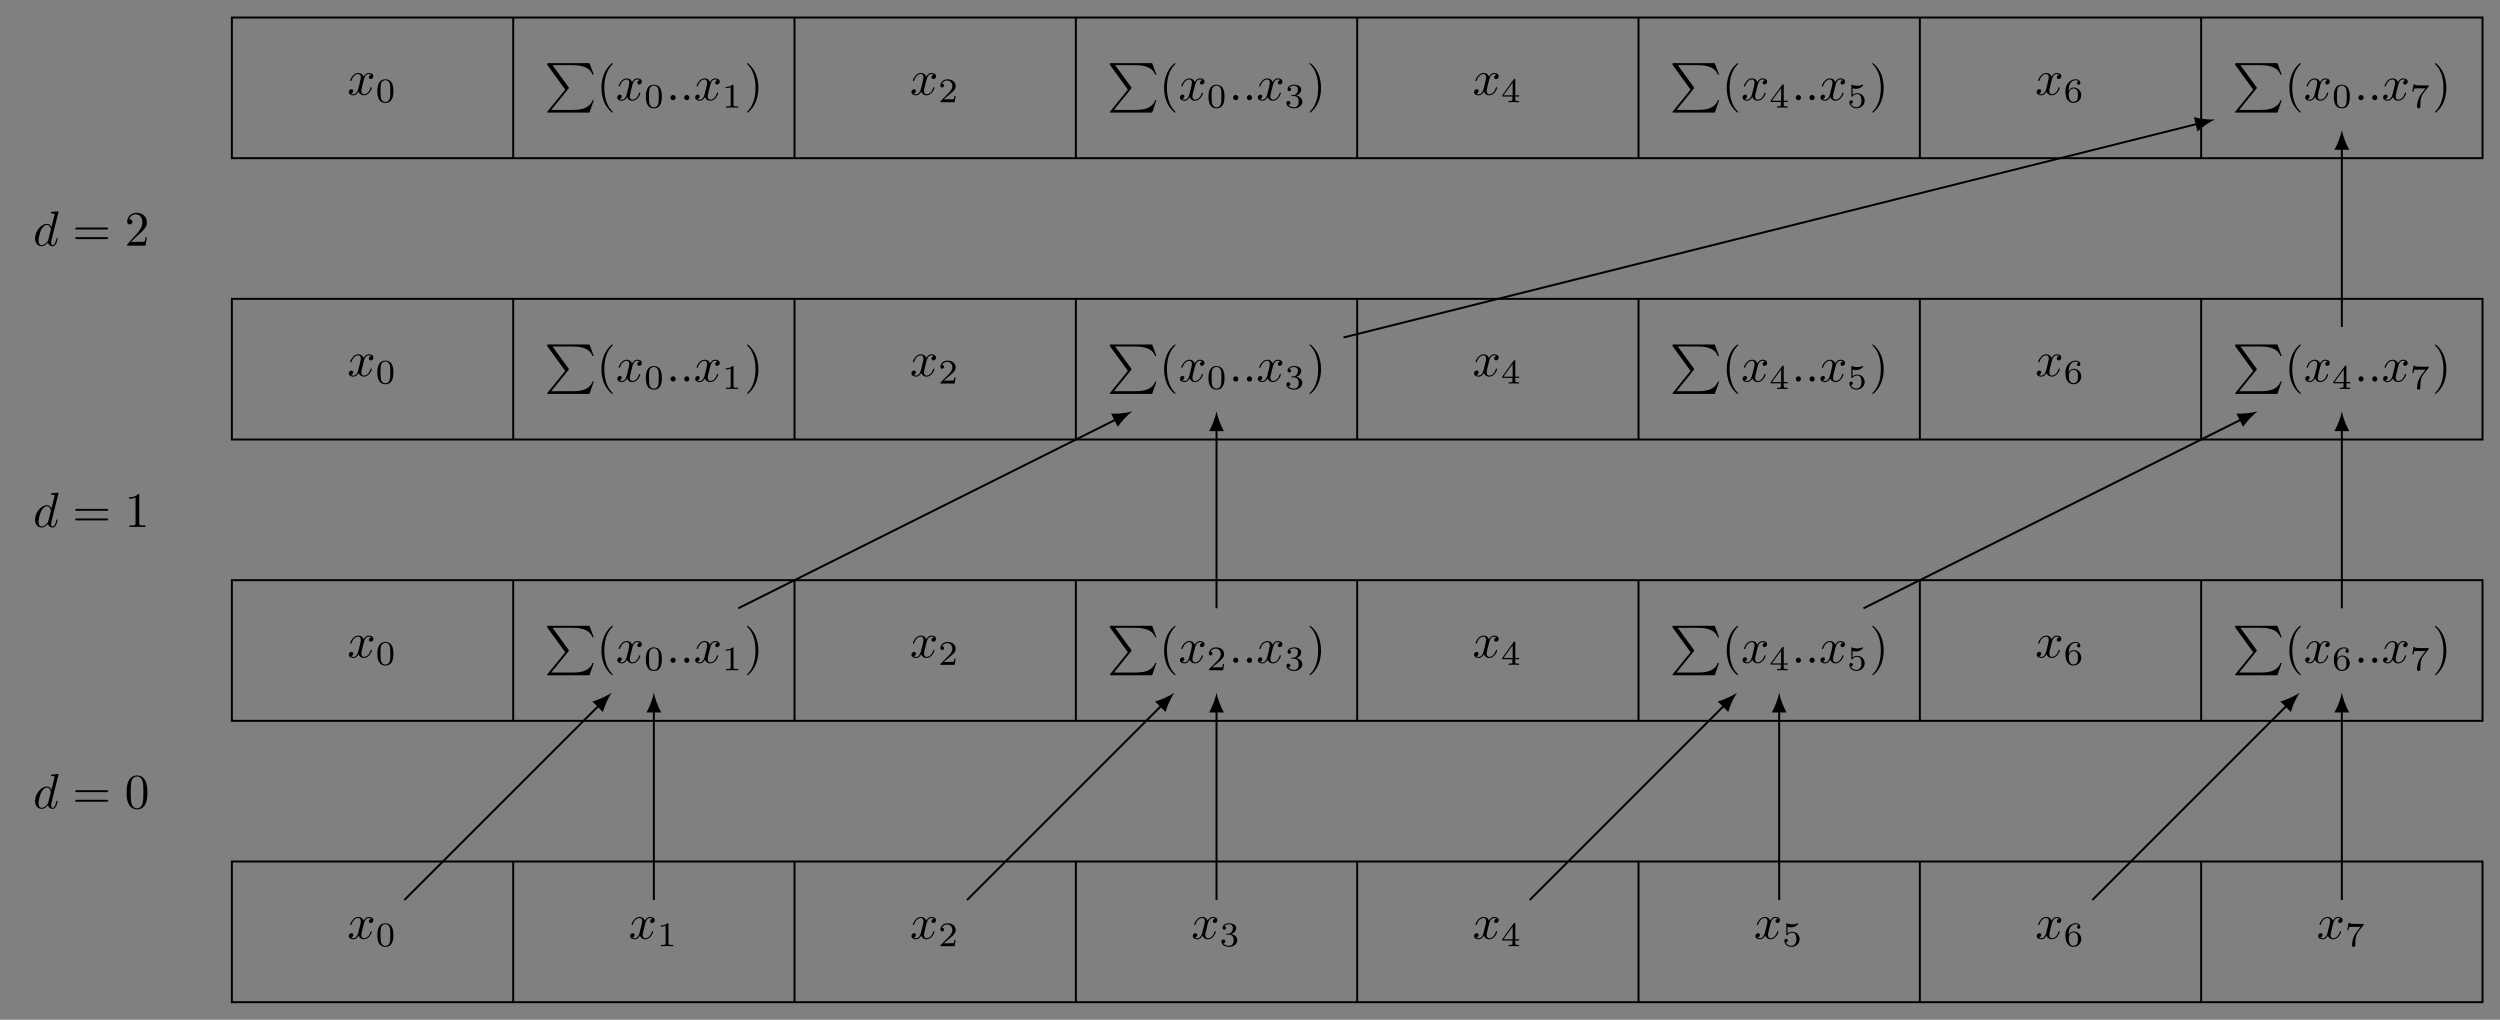 <?xml version="1.0" encoding="UTF-8"?>
<svg xmlns="http://www.w3.org/2000/svg" xmlns:xlink="http://www.w3.org/1999/xlink" width="503.804pt" height="205.493pt" viewBox="0 0 503.804 205.493" version="1.1">
<rect x="0" y="0" width="503.804" height="205.493" fill="#808080" stroke="none"/>
<defs>
<g>
<symbol overflow="visible" id="glyph0-0">
<path style="stroke:none;" d=""/>
</symbol>
<symbol overflow="visible" id="glyph0-1">
<path style="stroke:none;" d="M 5.141 -6.812 C 5.141 -6.812 5.141 -6.922 5.016 -6.922 C 4.859 -6.922 3.922 -6.828 3.75 -6.812 C 3.672 -6.797 3.609 -6.75 3.609 -6.625 C 3.609 -6.5 3.703 -6.5 3.844 -6.5 C 4.328 -6.5 4.344 -6.438 4.344 -6.328 L 4.312 -6.125 L 3.719 -3.766 C 3.531 -4.141 3.25 -4.406 2.797 -4.406 C 1.641 -4.406 0.406 -2.938 0.406 -1.484 C 0.406 -0.547 0.953 0.109 1.719 0.109 C 1.922 0.109 2.422 0.062 3.016 -0.641 C 3.094 -0.219 3.453 0.109 3.922 0.109 C 4.281 0.109 4.5 -0.125 4.672 -0.438 C 4.828 -0.797 4.969 -1.406 4.969 -1.422 C 4.969 -1.531 4.875 -1.531 4.844 -1.531 C 4.75 -1.531 4.734 -1.484 4.703 -1.344 C 4.531 -0.703 4.359 -0.109 3.953 -0.109 C 3.672 -0.109 3.656 -0.375 3.656 -0.562 C 3.656 -0.812 3.672 -0.875 3.703 -1.047 Z M 3.078 -1.188 C 3.016 -1 3.016 -0.984 2.875 -0.812 C 2.438 -0.266 2.031 -0.109 1.75 -0.109 C 1.25 -0.109 1.109 -0.656 1.109 -1.047 C 1.109 -1.547 1.422 -2.766 1.656 -3.234 C 1.969 -3.812 2.406 -4.188 2.812 -4.188 C 3.453 -4.188 3.594 -3.375 3.594 -3.312 C 3.594 -3.25 3.578 -3.188 3.562 -3.141 Z "/>
</symbol>
<symbol overflow="visible" id="glyph0-2">
<path style="stroke:none;" d="M 3.328 -3.016 C 3.391 -3.266 3.625 -4.188 4.312 -4.188 C 4.359 -4.188 4.609 -4.188 4.812 -4.062 C 4.531 -4 4.344 -3.766 4.344 -3.516 C 4.344 -3.359 4.453 -3.172 4.719 -3.172 C 4.938 -3.172 5.25 -3.344 5.25 -3.75 C 5.25 -4.266 4.672 -4.406 4.328 -4.406 C 3.75 -4.406 3.406 -3.875 3.281 -3.656 C 3.031 -4.312 2.5 -4.406 2.203 -4.406 C 1.172 -4.406 0.594 -3.125 0.594 -2.875 C 0.594 -2.766 0.703 -2.766 0.719 -2.766 C 0.797 -2.766 0.828 -2.797 0.844 -2.875 C 1.188 -3.938 1.844 -4.188 2.188 -4.188 C 2.375 -4.188 2.719 -4.094 2.719 -3.516 C 2.719 -3.203 2.547 -2.547 2.188 -1.141 C 2.031 -0.531 1.672 -0.109 1.234 -0.109 C 1.172 -0.109 0.953 -0.109 0.734 -0.234 C 0.984 -0.297 1.203 -0.5 1.203 -0.781 C 1.203 -1.047 0.984 -1.125 0.844 -1.125 C 0.531 -1.125 0.297 -0.875 0.297 -0.547 C 0.297 -0.094 0.781 0.109 1.219 0.109 C 1.891 0.109 2.25 -0.594 2.266 -0.641 C 2.391 -0.281 2.75 0.109 3.344 0.109 C 4.375 0.109 4.938 -1.172 4.938 -1.422 C 4.938 -1.531 4.859 -1.531 4.828 -1.531 C 4.734 -1.531 4.719 -1.484 4.688 -1.422 C 4.359 -0.344 3.688 -0.109 3.375 -0.109 C 2.984 -0.109 2.828 -0.422 2.828 -0.766 C 2.828 -0.984 2.875 -1.203 2.984 -1.641 Z "/>
</symbol>
<symbol overflow="visible" id="glyph0-3">
<path style="stroke:none;" d="M 1.906 -0.531 C 1.906 -0.812 1.672 -1.062 1.391 -1.062 C 1.094 -1.062 0.859 -0.812 0.859 -0.531 C 0.859 -0.234 1.094 0 1.391 0 C 1.672 0 1.906 -0.234 1.906 -0.531 Z "/>
</symbol>
<symbol overflow="visible" id="glyph1-0">
<path style="stroke:none;" d=""/>
</symbol>
<symbol overflow="visible" id="glyph1-1">
<path style="stroke:none;" d="M 6.844 -3.266 C 7 -3.266 7.188 -3.266 7.188 -3.453 C 7.188 -3.656 7 -3.656 6.859 -3.656 L 0.891 -3.656 C 0.75 -3.656 0.562 -3.656 0.562 -3.453 C 0.562 -3.266 0.75 -3.266 0.891 -3.266 Z M 6.859 -1.328 C 7 -1.328 7.188 -1.328 7.188 -1.531 C 7.188 -1.719 7 -1.719 6.844 -1.719 L 0.891 -1.719 C 0.75 -1.719 0.562 -1.719 0.562 -1.531 C 0.562 -1.328 0.75 -1.328 0.891 -1.328 Z "/>
</symbol>
<symbol overflow="visible" id="glyph1-2">
<path style="stroke:none;" d="M 4.578 -3.188 C 4.578 -3.984 4.531 -4.781 4.188 -5.516 C 3.734 -6.484 2.906 -6.641 2.5 -6.641 C 1.891 -6.641 1.172 -6.375 0.75 -5.453 C 0.438 -4.766 0.391 -3.984 0.391 -3.188 C 0.391 -2.438 0.422 -1.547 0.844 -0.781 C 1.266 0.016 2 0.219 2.484 0.219 C 3.016 0.219 3.781 0.016 4.219 -0.938 C 4.531 -1.625 4.578 -2.406 4.578 -3.188 Z M 2.484 0 C 2.094 0 1.5 -0.25 1.328 -1.203 C 1.219 -1.797 1.219 -2.719 1.219 -3.312 C 1.219 -3.953 1.219 -4.609 1.297 -5.141 C 1.484 -6.328 2.234 -6.422 2.484 -6.422 C 2.812 -6.422 3.469 -6.234 3.656 -5.25 C 3.766 -4.688 3.766 -3.938 3.766 -3.312 C 3.766 -2.562 3.766 -1.891 3.656 -1.25 C 3.5 -0.297 2.938 0 2.484 0 Z "/>
</symbol>
<symbol overflow="visible" id="glyph1-3">
<path style="stroke:none;" d="M 2.938 -6.375 C 2.938 -6.625 2.938 -6.641 2.703 -6.641 C 2.078 -6 1.203 -6 0.891 -6 L 0.891 -5.688 C 1.094 -5.688 1.672 -5.688 2.188 -5.953 L 2.188 -0.781 C 2.188 -0.422 2.156 -0.312 1.266 -0.312 L 0.953 -0.312 L 0.953 0 C 1.297 -0.031 2.156 -0.031 2.562 -0.031 C 2.953 -0.031 3.828 -0.031 4.172 0 L 4.172 -0.312 L 3.859 -0.312 C 2.953 -0.312 2.938 -0.422 2.938 -0.781 Z "/>
</symbol>
<symbol overflow="visible" id="glyph1-4">
<path style="stroke:none;" d="M 1.266 -0.766 L 2.328 -1.797 C 3.875 -3.172 4.469 -3.703 4.469 -4.703 C 4.469 -5.844 3.578 -6.641 2.359 -6.641 C 1.234 -6.641 0.5 -5.719 0.5 -4.828 C 0.5 -4.281 1 -4.281 1.031 -4.281 C 1.203 -4.281 1.547 -4.391 1.547 -4.812 C 1.547 -5.062 1.359 -5.328 1.016 -5.328 C 0.938 -5.328 0.922 -5.328 0.891 -5.312 C 1.109 -5.969 1.656 -6.328 2.234 -6.328 C 3.141 -6.328 3.562 -5.516 3.562 -4.703 C 3.562 -3.906 3.078 -3.125 2.516 -2.5 L 0.609 -0.375 C 0.5 -0.266 0.5 -0.234 0.5 0 L 4.203 0 L 4.469 -1.734 L 4.234 -1.734 C 4.172 -1.438 4.109 -1 4 -0.844 C 3.938 -0.766 3.281 -0.766 3.062 -0.766 Z "/>
</symbol>
<symbol overflow="visible" id="glyph1-5">
<path style="stroke:none;" d="M 3.297 2.391 C 3.297 2.359 3.297 2.344 3.125 2.172 C 1.891 0.922 1.562 -0.969 1.562 -2.5 C 1.562 -4.234 1.938 -5.969 3.172 -7.203 C 3.297 -7.328 3.297 -7.344 3.297 -7.375 C 3.297 -7.453 3.266 -7.484 3.203 -7.484 C 3.094 -7.484 2.203 -6.797 1.609 -5.531 C 1.109 -4.438 0.984 -3.328 0.984 -2.5 C 0.984 -1.719 1.094 -0.516 1.641 0.625 C 2.25 1.844 3.094 2.5 3.203 2.5 C 3.266 2.5 3.297 2.469 3.297 2.391 Z "/>
</symbol>
<symbol overflow="visible" id="glyph1-6">
<path style="stroke:none;" d="M 2.875 -2.5 C 2.875 -3.266 2.766 -4.469 2.219 -5.609 C 1.625 -6.828 0.766 -7.484 0.672 -7.484 C 0.609 -7.484 0.562 -7.438 0.562 -7.375 C 0.562 -7.344 0.562 -7.328 0.75 -7.141 C 1.734 -6.156 2.297 -4.578 2.297 -2.5 C 2.297 -0.781 1.938 0.969 0.703 2.219 C 0.562 2.344 0.562 2.359 0.562 2.391 C 0.562 2.453 0.609 2.5 0.672 2.5 C 0.766 2.5 1.672 1.812 2.25 0.547 C 2.766 -0.547 2.875 -1.656 2.875 -2.5 Z "/>
</symbol>
<symbol overflow="visible" id="glyph2-0">
<path style="stroke:none;" d=""/>
</symbol>
<symbol overflow="visible" id="glyph2-1">
<path style="stroke:none;" d="M 3.594 -2.219 C 3.594 -2.984 3.5 -3.547 3.188 -4.031 C 2.969 -4.344 2.531 -4.625 1.984 -4.625 C 0.359 -4.625 0.359 -2.719 0.359 -2.219 C 0.359 -1.719 0.359 0.141 1.984 0.141 C 3.594 0.141 3.594 -1.719 3.594 -2.219 Z M 1.984 -0.062 C 1.656 -0.062 1.234 -0.25 1.094 -0.812 C 1 -1.219 1 -1.797 1 -2.312 C 1 -2.828 1 -3.359 1.094 -3.734 C 1.25 -4.281 1.688 -4.438 1.984 -4.438 C 2.359 -4.438 2.719 -4.203 2.844 -3.797 C 2.953 -3.422 2.969 -2.922 2.969 -2.312 C 2.969 -1.797 2.969 -1.281 2.875 -0.844 C 2.734 -0.203 2.266 -0.062 1.984 -0.062 Z "/>
</symbol>
<symbol overflow="visible" id="glyph2-2">
<path style="stroke:none;" d="M 2.328 -4.438 C 2.328 -4.625 2.328 -4.625 2.125 -4.625 C 1.672 -4.188 1.047 -4.188 0.766 -4.188 L 0.766 -3.938 C 0.922 -3.938 1.391 -3.938 1.766 -4.125 L 1.766 -0.578 C 1.766 -0.344 1.766 -0.25 1.078 -0.25 L 0.812 -0.25 L 0.812 0 C 0.938 0 1.797 -0.031 2.047 -0.031 C 2.266 -0.031 3.141 0 3.297 0 L 3.297 -0.25 L 3.031 -0.25 C 2.328 -0.25 2.328 -0.344 2.328 -0.578 Z "/>
</symbol>
<symbol overflow="visible" id="glyph2-3">
<path style="stroke:none;" d="M 3.516 -1.266 L 3.281 -1.266 C 3.266 -1.109 3.188 -0.703 3.094 -0.641 C 3.047 -0.594 2.516 -0.594 2.406 -0.594 L 1.125 -0.594 C 1.859 -1.234 2.109 -1.438 2.516 -1.766 C 3.031 -2.172 3.516 -2.609 3.516 -3.266 C 3.516 -4.109 2.781 -4.625 1.891 -4.625 C 1.031 -4.625 0.438 -4.016 0.438 -3.375 C 0.438 -3.031 0.734 -2.984 0.812 -2.984 C 0.969 -2.984 1.172 -3.109 1.172 -3.359 C 1.172 -3.484 1.125 -3.734 0.766 -3.734 C 0.984 -4.219 1.453 -4.375 1.781 -4.375 C 2.484 -4.375 2.844 -3.828 2.844 -3.266 C 2.844 -2.656 2.406 -2.188 2.188 -1.938 L 0.516 -0.266 C 0.438 -0.203 0.438 -0.188 0.438 0 L 3.312 0 Z "/>
</symbol>
<symbol overflow="visible" id="glyph2-4">
<path style="stroke:none;" d="M 1.906 -2.328 C 2.453 -2.328 2.844 -1.953 2.844 -1.203 C 2.844 -0.344 2.328 -0.078 1.938 -0.078 C 1.656 -0.078 1.031 -0.156 0.75 -0.578 C 1.078 -0.578 1.156 -0.812 1.156 -0.969 C 1.156 -1.188 0.984 -1.344 0.766 -1.344 C 0.578 -1.344 0.375 -1.219 0.375 -0.938 C 0.375 -0.281 1.094 0.141 1.938 0.141 C 2.906 0.141 3.578 -0.516 3.578 -1.203 C 3.578 -1.75 3.141 -2.297 2.375 -2.453 C 3.094 -2.719 3.359 -3.234 3.359 -3.672 C 3.359 -4.219 2.734 -4.625 1.953 -4.625 C 1.188 -4.625 0.594 -4.25 0.594 -3.688 C 0.594 -3.453 0.75 -3.328 0.953 -3.328 C 1.172 -3.328 1.312 -3.484 1.312 -3.672 C 1.312 -3.875 1.172 -4.031 0.953 -4.047 C 1.203 -4.344 1.672 -4.422 1.938 -4.422 C 2.25 -4.422 2.688 -4.266 2.688 -3.672 C 2.688 -3.375 2.594 -3.047 2.406 -2.844 C 2.188 -2.578 1.984 -2.562 1.641 -2.531 C 1.469 -2.516 1.453 -2.516 1.422 -2.516 C 1.406 -2.516 1.344 -2.5 1.344 -2.422 C 1.344 -2.328 1.406 -2.328 1.531 -2.328 Z "/>
</symbol>
<symbol overflow="visible" id="glyph2-5">
<path style="stroke:none;" d="M 3.688 -1.141 L 3.688 -1.391 L 2.906 -1.391 L 2.906 -4.5 C 2.906 -4.641 2.906 -4.703 2.766 -4.703 C 2.672 -4.703 2.641 -4.703 2.578 -4.594 L 0.266 -1.391 L 0.266 -1.141 L 2.328 -1.141 L 2.328 -0.578 C 2.328 -0.328 2.328 -0.25 1.75 -0.25 L 1.562 -0.25 L 1.562 0 C 1.922 -0.016 2.359 -0.031 2.609 -0.031 C 2.875 -0.031 3.312 -0.016 3.672 0 L 3.672 -0.25 L 3.484 -0.25 C 2.906 -0.25 2.906 -0.328 2.906 -0.578 L 2.906 -1.141 Z M 2.375 -3.938 L 2.375 -1.391 L 0.531 -1.391 Z "/>
</symbol>
<symbol overflow="visible" id="glyph2-6">
<path style="stroke:none;" d="M 1.078 -3.891 C 1.438 -3.797 1.641 -3.797 1.75 -3.797 C 2.672 -3.797 3.219 -4.422 3.219 -4.531 C 3.219 -4.609 3.172 -4.625 3.141 -4.625 C 3.125 -4.625 3.109 -4.625 3.078 -4.609 C 2.906 -4.547 2.547 -4.406 2.031 -4.406 C 1.828 -4.406 1.469 -4.422 1.016 -4.594 C 0.938 -4.625 0.922 -4.625 0.922 -4.625 C 0.828 -4.625 0.828 -4.547 0.828 -4.438 L 0.828 -2.391 C 0.828 -2.266 0.828 -2.188 0.938 -2.188 C 1 -2.188 1.016 -2.188 1.078 -2.281 C 1.375 -2.656 1.812 -2.719 2.047 -2.719 C 2.469 -2.719 2.656 -2.391 2.688 -2.328 C 2.812 -2.094 2.859 -1.828 2.859 -1.422 C 2.859 -1.219 2.859 -0.812 2.641 -0.5 C 2.469 -0.25 2.172 -0.078 1.828 -0.078 C 1.375 -0.078 0.906 -0.328 0.734 -0.797 C 1 -0.781 1.141 -0.953 1.141 -1.141 C 1.141 -1.438 0.875 -1.484 0.781 -1.484 C 0.781 -1.484 0.438 -1.484 0.438 -1.109 C 0.438 -0.484 1.016 0.141 1.844 0.141 C 2.734 0.141 3.516 -0.516 3.516 -1.406 C 3.516 -2.188 2.922 -2.906 2.062 -2.906 C 1.75 -2.906 1.391 -2.844 1.078 -2.578 Z "/>
</symbol>
<symbol overflow="visible" id="glyph2-7">
<path style="stroke:none;" d="M 1.047 -2.281 C 1.047 -2.844 1.094 -3.359 1.359 -3.797 C 1.594 -4.172 1.969 -4.422 2.422 -4.422 C 2.625 -4.422 2.906 -4.375 3.047 -4.188 C 2.875 -4.172 2.719 -4.047 2.719 -3.844 C 2.719 -3.672 2.844 -3.516 3.047 -3.516 C 3.266 -3.516 3.391 -3.656 3.391 -3.859 C 3.391 -4.266 3.094 -4.625 2.406 -4.625 C 1.406 -4.625 0.375 -3.703 0.375 -2.203 C 0.375 -0.406 1.219 0.141 2 0.141 C 2.844 0.141 3.578 -0.516 3.578 -1.422 C 3.578 -2.312 2.875 -2.969 2.062 -2.969 C 1.5 -2.969 1.203 -2.594 1.047 -2.281 Z M 2 -0.078 C 1.641 -0.078 1.375 -0.281 1.219 -0.594 C 1.125 -0.797 1.062 -1.156 1.062 -1.562 C 1.062 -2.25 1.469 -2.766 2.031 -2.766 C 2.344 -2.766 2.562 -2.641 2.734 -2.391 C 2.906 -2.125 2.906 -1.828 2.906 -1.422 C 2.906 -1.031 2.906 -0.734 2.719 -0.453 C 2.562 -0.219 2.328 -0.078 2 -0.078 Z "/>
</symbol>
<symbol overflow="visible" id="glyph2-8">
<path style="stroke:none;" d="M 3.734 -4.203 C 3.797 -4.297 3.797 -4.312 3.797 -4.484 L 1.969 -4.484 C 1.688 -4.484 1.609 -4.5 1.359 -4.516 C 1 -4.547 0.984 -4.594 0.969 -4.703 L 0.734 -4.703 L 0.484 -3.219 L 0.719 -3.219 C 0.734 -3.328 0.812 -3.781 0.922 -3.859 C 0.969 -3.891 1.547 -3.891 1.641 -3.891 L 3.156 -3.891 C 2.938 -3.609 2.578 -3.172 2.438 -2.969 C 1.531 -1.781 1.438 -0.672 1.438 -0.266 C 1.438 -0.188 1.438 0.141 1.766 0.141 C 2.109 0.141 2.109 -0.172 2.109 -0.266 L 2.109 -0.547 C 2.109 -1.891 2.391 -2.516 2.688 -2.891 Z "/>
</symbol>
<symbol overflow="visible" id="glyph3-0">
<path style="stroke:none;" d=""/>
</symbol>
<symbol overflow="visible" id="glyph3-1">
<path style="stroke:none;" d="M 4.203 5.328 L 0.656 9.703 C 0.578 9.797 0.562 9.812 0.562 9.859 C 0.562 9.969 0.656 9.969 0.844 9.969 L 9.094 9.969 L 9.953 7.484 L 9.703 7.484 C 9.453 8.234 8.797 8.844 7.938 9.125 C 7.781 9.188 7.094 9.422 5.625 9.422 L 1.391 9.422 L 4.859 5.141 C 4.922 5.047 4.938 5.031 4.938 4.984 C 4.938 4.938 4.938 4.938 4.875 4.844 L 1.641 0.406 L 5.578 0.406 C 6.719 0.406 9.016 0.469 9.703 2.328 L 9.953 2.328 L 9.094 0 L 0.844 0 C 0.562 0 0.562 0.016 0.562 0.312 Z "/>
</symbol>
</g>
</defs>
<g id="surface1">
<path style="fill:none;stroke-width:0.399;stroke-linecap:butt;stroke-linejoin:miter;stroke:rgb(0%,0%,0%);stroke-opacity:1;stroke-miterlimit:10;" d="M -0 -0.002 L -0 28.346 L 453.55 28.346 L 453.55 -0.002 Z " transform="matrix(1,0,0,-1,46.727,201.959)"/>
<path style="fill:none;stroke-width:0.399;stroke-linecap:butt;stroke-linejoin:miter;stroke:rgb(0%,0%,0%);stroke-opacity:1;stroke-miterlimit:10;" d="M -0 56.693 L -0 85.041 L 453.55 85.041 L 453.55 56.693 Z " transform="matrix(1,0,0,-1,46.727,201.959)"/>
<path style="fill:none;stroke-width:0.399;stroke-linecap:butt;stroke-linejoin:miter;stroke:rgb(0%,0%,0%);stroke-opacity:1;stroke-miterlimit:10;" d="M -0 113.389 L -0 141.732 L 453.55 141.732 L 453.55 113.389 Z " transform="matrix(1,0,0,-1,46.727,201.959)"/>
<path style="fill:none;stroke-width:0.399;stroke-linecap:butt;stroke-linejoin:miter;stroke:rgb(0%,0%,0%);stroke-opacity:1;stroke-miterlimit:10;" d="M -0 170.08 L -0 198.428 L 453.55 198.428 L 453.55 170.08 Z " transform="matrix(1,0,0,-1,46.727,201.959)"/>
<path style="fill:none;stroke-width:0.399;stroke-linecap:butt;stroke-linejoin:miter;stroke:rgb(0%,0%,0%);stroke-opacity:1;stroke-miterlimit:10;" d="M 56.695 -0.002 L 56.695 28.346 " transform="matrix(1,0,0,-1,46.727,201.959)"/>
<path style="fill:none;stroke-width:0.399;stroke-linecap:butt;stroke-linejoin:miter;stroke:rgb(0%,0%,0%);stroke-opacity:1;stroke-miterlimit:10;" d="M 113.386 -0.002 L 113.386 28.346 " transform="matrix(1,0,0,-1,46.727,201.959)"/>
<path style="fill:none;stroke-width:0.399;stroke-linecap:butt;stroke-linejoin:miter;stroke:rgb(0%,0%,0%);stroke-opacity:1;stroke-miterlimit:10;" d="M 170.082 -0.002 L 170.082 28.346 " transform="matrix(1,0,0,-1,46.727,201.959)"/>
<path style="fill:none;stroke-width:0.399;stroke-linecap:butt;stroke-linejoin:miter;stroke:rgb(0%,0%,0%);stroke-opacity:1;stroke-miterlimit:10;" d="M 226.773 -0.002 L 226.773 28.346 " transform="matrix(1,0,0,-1,46.727,201.959)"/>
<path style="fill:none;stroke-width:0.399;stroke-linecap:butt;stroke-linejoin:miter;stroke:rgb(0%,0%,0%);stroke-opacity:1;stroke-miterlimit:10;" d="M 283.468 -0.002 L 283.468 28.346 " transform="matrix(1,0,0,-1,46.727,201.959)"/>
<path style="fill:none;stroke-width:0.399;stroke-linecap:butt;stroke-linejoin:miter;stroke:rgb(0%,0%,0%);stroke-opacity:1;stroke-miterlimit:10;" d="M 340.164 -0.002 L 340.164 28.346 " transform="matrix(1,0,0,-1,46.727,201.959)"/>
<path style="fill:none;stroke-width:0.399;stroke-linecap:butt;stroke-linejoin:miter;stroke:rgb(0%,0%,0%);stroke-opacity:1;stroke-miterlimit:10;" d="M 396.855 -0.002 L 396.855 28.346 " transform="matrix(1,0,0,-1,46.727,201.959)"/>
<path style="fill:none;stroke-width:0.399;stroke-linecap:butt;stroke-linejoin:miter;stroke:rgb(0%,0%,0%);stroke-opacity:1;stroke-miterlimit:10;" d="M 56.695 56.693 L 56.695 85.041 " transform="matrix(1,0,0,-1,46.727,201.959)"/>
<path style="fill:none;stroke-width:0.399;stroke-linecap:butt;stroke-linejoin:miter;stroke:rgb(0%,0%,0%);stroke-opacity:1;stroke-miterlimit:10;" d="M 113.386 56.693 L 113.386 85.041 " transform="matrix(1,0,0,-1,46.727,201.959)"/>
<path style="fill:none;stroke-width:0.399;stroke-linecap:butt;stroke-linejoin:miter;stroke:rgb(0%,0%,0%);stroke-opacity:1;stroke-miterlimit:10;" d="M 170.082 56.693 L 170.082 85.041 " transform="matrix(1,0,0,-1,46.727,201.959)"/>
<path style="fill:none;stroke-width:0.399;stroke-linecap:butt;stroke-linejoin:miter;stroke:rgb(0%,0%,0%);stroke-opacity:1;stroke-miterlimit:10;" d="M 226.773 56.693 L 226.773 85.041 " transform="matrix(1,0,0,-1,46.727,201.959)"/>
<path style="fill:none;stroke-width:0.399;stroke-linecap:butt;stroke-linejoin:miter;stroke:rgb(0%,0%,0%);stroke-opacity:1;stroke-miterlimit:10;" d="M 283.468 56.693 L 283.468 85.041 " transform="matrix(1,0,0,-1,46.727,201.959)"/>
<path style="fill:none;stroke-width:0.399;stroke-linecap:butt;stroke-linejoin:miter;stroke:rgb(0%,0%,0%);stroke-opacity:1;stroke-miterlimit:10;" d="M 340.164 56.693 L 340.164 85.041 " transform="matrix(1,0,0,-1,46.727,201.959)"/>
<path style="fill:none;stroke-width:0.399;stroke-linecap:butt;stroke-linejoin:miter;stroke:rgb(0%,0%,0%);stroke-opacity:1;stroke-miterlimit:10;" d="M 396.855 56.693 L 396.855 85.041 " transform="matrix(1,0,0,-1,46.727,201.959)"/>
<path style="fill:none;stroke-width:0.399;stroke-linecap:butt;stroke-linejoin:miter;stroke:rgb(0%,0%,0%);stroke-opacity:1;stroke-miterlimit:10;" d="M 56.695 113.389 L 56.695 141.732 " transform="matrix(1,0,0,-1,46.727,201.959)"/>
<path style="fill:none;stroke-width:0.399;stroke-linecap:butt;stroke-linejoin:miter;stroke:rgb(0%,0%,0%);stroke-opacity:1;stroke-miterlimit:10;" d="M 113.386 113.389 L 113.386 141.732 " transform="matrix(1,0,0,-1,46.727,201.959)"/>
<path style="fill:none;stroke-width:0.399;stroke-linecap:butt;stroke-linejoin:miter;stroke:rgb(0%,0%,0%);stroke-opacity:1;stroke-miterlimit:10;" d="M 170.082 113.389 L 170.082 141.732 " transform="matrix(1,0,0,-1,46.727,201.959)"/>
<path style="fill:none;stroke-width:0.399;stroke-linecap:butt;stroke-linejoin:miter;stroke:rgb(0%,0%,0%);stroke-opacity:1;stroke-miterlimit:10;" d="M 226.773 113.389 L 226.773 141.732 " transform="matrix(1,0,0,-1,46.727,201.959)"/>
<path style="fill:none;stroke-width:0.399;stroke-linecap:butt;stroke-linejoin:miter;stroke:rgb(0%,0%,0%);stroke-opacity:1;stroke-miterlimit:10;" d="M 283.468 113.389 L 283.468 141.732 " transform="matrix(1,0,0,-1,46.727,201.959)"/>
<path style="fill:none;stroke-width:0.399;stroke-linecap:butt;stroke-linejoin:miter;stroke:rgb(0%,0%,0%);stroke-opacity:1;stroke-miterlimit:10;" d="M 340.164 113.389 L 340.164 141.732 " transform="matrix(1,0,0,-1,46.727,201.959)"/>
<path style="fill:none;stroke-width:0.399;stroke-linecap:butt;stroke-linejoin:miter;stroke:rgb(0%,0%,0%);stroke-opacity:1;stroke-miterlimit:10;" d="M 396.855 113.389 L 396.855 141.732 " transform="matrix(1,0,0,-1,46.727,201.959)"/>
<path style="fill:none;stroke-width:0.399;stroke-linecap:butt;stroke-linejoin:miter;stroke:rgb(0%,0%,0%);stroke-opacity:1;stroke-miterlimit:10;" d="M 56.695 170.08 L 56.695 198.428 " transform="matrix(1,0,0,-1,46.727,201.959)"/>
<path style="fill:none;stroke-width:0.399;stroke-linecap:butt;stroke-linejoin:miter;stroke:rgb(0%,0%,0%);stroke-opacity:1;stroke-miterlimit:10;" d="M 113.386 170.08 L 113.386 198.428 " transform="matrix(1,0,0,-1,46.727,201.959)"/>
<path style="fill:none;stroke-width:0.399;stroke-linecap:butt;stroke-linejoin:miter;stroke:rgb(0%,0%,0%);stroke-opacity:1;stroke-miterlimit:10;" d="M 170.082 170.08 L 170.082 198.428 " transform="matrix(1,0,0,-1,46.727,201.959)"/>
<path style="fill:none;stroke-width:0.399;stroke-linecap:butt;stroke-linejoin:miter;stroke:rgb(0%,0%,0%);stroke-opacity:1;stroke-miterlimit:10;" d="M 226.773 170.08 L 226.773 198.428 " transform="matrix(1,0,0,-1,46.727,201.959)"/>
<path style="fill:none;stroke-width:0.399;stroke-linecap:butt;stroke-linejoin:miter;stroke:rgb(0%,0%,0%);stroke-opacity:1;stroke-miterlimit:10;" d="M 283.468 170.08 L 283.468 198.428 " transform="matrix(1,0,0,-1,46.727,201.959)"/>
<path style="fill:none;stroke-width:0.399;stroke-linecap:butt;stroke-linejoin:miter;stroke:rgb(0%,0%,0%);stroke-opacity:1;stroke-miterlimit:10;" d="M 340.164 170.08 L 340.164 198.428 " transform="matrix(1,0,0,-1,46.727,201.959)"/>
<path style="fill:none;stroke-width:0.399;stroke-linecap:butt;stroke-linejoin:miter;stroke:rgb(0%,0%,0%);stroke-opacity:1;stroke-miterlimit:10;" d="M 396.855 170.08 L 396.855 198.428 " transform="matrix(1,0,0,-1,46.727,201.959)"/>
<g style="fill:rgb(0%,0%,0%);fill-opacity:1;">
  <use xlink:href="#glyph0-1" x="6.655" y="162.899"/>
</g>
<g style="fill:rgb(0%,0%,0%);fill-opacity:1;">
  <use xlink:href="#glyph1-1" x="14.608" y="162.899"/>
</g>
<g style="fill:rgb(0%,0%,0%);fill-opacity:1;">
  <use xlink:href="#glyph1-2" x="25.127" y="162.899"/>
</g>
<g style="fill:rgb(0%,0%,0%);fill-opacity:1;">
  <use xlink:href="#glyph0-1" x="6.655" y="106.206"/>
</g>
<g style="fill:rgb(0%,0%,0%);fill-opacity:1;">
  <use xlink:href="#glyph1-1" x="14.608" y="106.206"/>
</g>
<g style="fill:rgb(0%,0%,0%);fill-opacity:1;">
  <use xlink:href="#glyph1-3" x="25.127" y="106.206"/>
</g>
<g style="fill:rgb(0%,0%,0%);fill-opacity:1;">
  <use xlink:href="#glyph0-1" x="6.655" y="49.513"/>
</g>
<g style="fill:rgb(0%,0%,0%);fill-opacity:1;">
  <use xlink:href="#glyph1-1" x="14.608" y="49.513"/>
</g>
<g style="fill:rgb(0%,0%,0%);fill-opacity:1;">
  <use xlink:href="#glyph1-4" x="25.127" y="49.513"/>
</g>
<g style="fill:rgb(0%,0%,0%);fill-opacity:1;">
  <use xlink:href="#glyph0-2" x="69.992" y="189.183"/>
</g>
<g style="fill:rgb(0%,0%,0%);fill-opacity:1;">
  <use xlink:href="#glyph2-1" x="75.686" y="190.678"/>
</g>
<g style="fill:rgb(0%,0%,0%);fill-opacity:1;">
  <use xlink:href="#glyph0-2" x="69.992" y="132.49"/>
</g>
<g style="fill:rgb(0%,0%,0%);fill-opacity:1;">
  <use xlink:href="#glyph2-1" x="75.686" y="133.985"/>
</g>
<g style="fill:rgb(0%,0%,0%);fill-opacity:1;">
  <use xlink:href="#glyph0-2" x="69.992" y="75.798"/>
</g>
<g style="fill:rgb(0%,0%,0%);fill-opacity:1;">
  <use xlink:href="#glyph2-1" x="75.686" y="77.292"/>
</g>
<g style="fill:rgb(0%,0%,0%);fill-opacity:1;">
  <use xlink:href="#glyph0-2" x="69.992" y="19.105"/>
</g>
<g style="fill:rgb(0%,0%,0%);fill-opacity:1;">
  <use xlink:href="#glyph2-1" x="75.686" y="20.599"/>
</g>
<g style="fill:rgb(0%,0%,0%);fill-opacity:1;">
  <use xlink:href="#glyph0-2" x="126.685" y="189.183"/>
</g>
<g style="fill:rgb(0%,0%,0%);fill-opacity:1;">
  <use xlink:href="#glyph2-2" x="132.379" y="190.678"/>
</g>
<g style="fill:rgb(0%,0%,0%);fill-opacity:1;">
  <use xlink:href="#glyph3-1" x="109.703" y="126.111"/>
</g>
<g style="fill:rgb(0%,0%,0%);fill-opacity:1;">
  <use xlink:href="#glyph1-5" x="120.219" y="133.584"/>
</g>
<g style="fill:rgb(0%,0%,0%);fill-opacity:1;">
  <use xlink:href="#glyph0-2" x="124.094" y="133.584"/>
</g>
<g style="fill:rgb(0%,0%,0%);fill-opacity:1;">
  <use xlink:href="#glyph2-1" x="129.788" y="135.078"/>
</g>
<g style="fill:rgb(0%,0%,0%);fill-opacity:1;">
  <use xlink:href="#glyph0-3" x="134.257" y="133.584"/>
  <use xlink:href="#glyph0-3" x="137.025" y="133.584"/>
  <use xlink:href="#glyph0-2" x="139.792" y="133.584"/>
</g>
<g style="fill:rgb(0%,0%,0%);fill-opacity:1;">
  <use xlink:href="#glyph2-2" x="145.486" y="135.078"/>
</g>
<g style="fill:rgb(0%,0%,0%);fill-opacity:1;">
  <use xlink:href="#glyph1-6" x="149.955" y="133.584"/>
</g>
<g style="fill:rgb(0%,0%,0%);fill-opacity:1;">
  <use xlink:href="#glyph3-1" x="109.703" y="69.419"/>
</g>
<g style="fill:rgb(0%,0%,0%);fill-opacity:1;">
  <use xlink:href="#glyph1-5" x="120.219" y="76.891"/>
</g>
<g style="fill:rgb(0%,0%,0%);fill-opacity:1;">
  <use xlink:href="#glyph0-2" x="124.094" y="76.891"/>
</g>
<g style="fill:rgb(0%,0%,0%);fill-opacity:1;">
  <use xlink:href="#glyph2-1" x="129.788" y="78.385"/>
</g>
<g style="fill:rgb(0%,0%,0%);fill-opacity:1;">
  <use xlink:href="#glyph0-3" x="134.257" y="76.891"/>
  <use xlink:href="#glyph0-3" x="137.025" y="76.891"/>
  <use xlink:href="#glyph0-2" x="139.792" y="76.891"/>
</g>
<g style="fill:rgb(0%,0%,0%);fill-opacity:1;">
  <use xlink:href="#glyph2-2" x="145.486" y="78.385"/>
</g>
<g style="fill:rgb(0%,0%,0%);fill-opacity:1;">
  <use xlink:href="#glyph1-6" x="149.955" y="76.891"/>
</g>
<g style="fill:rgb(0%,0%,0%);fill-opacity:1;">
  <use xlink:href="#glyph3-1" x="109.703" y="12.726"/>
</g>
<g style="fill:rgb(0%,0%,0%);fill-opacity:1;">
  <use xlink:href="#glyph1-5" x="120.219" y="20.198"/>
</g>
<g style="fill:rgb(0%,0%,0%);fill-opacity:1;">
  <use xlink:href="#glyph0-2" x="124.094" y="20.198"/>
</g>
<g style="fill:rgb(0%,0%,0%);fill-opacity:1;">
  <use xlink:href="#glyph2-1" x="129.788" y="21.692"/>
</g>
<g style="fill:rgb(0%,0%,0%);fill-opacity:1;">
  <use xlink:href="#glyph0-3" x="134.257" y="20.198"/>
  <use xlink:href="#glyph0-3" x="137.025" y="20.198"/>
  <use xlink:href="#glyph0-2" x="139.792" y="20.198"/>
</g>
<g style="fill:rgb(0%,0%,0%);fill-opacity:1;">
  <use xlink:href="#glyph2-2" x="145.486" y="21.692"/>
</g>
<g style="fill:rgb(0%,0%,0%);fill-opacity:1;">
  <use xlink:href="#glyph1-6" x="149.955" y="20.198"/>
</g>
<g style="fill:rgb(0%,0%,0%);fill-opacity:1;">
  <use xlink:href="#glyph0-2" x="183.377" y="189.183"/>
</g>
<g style="fill:rgb(0%,0%,0%);fill-opacity:1;">
  <use xlink:href="#glyph2-3" x="189.071" y="190.678"/>
</g>
<g style="fill:rgb(0%,0%,0%);fill-opacity:1;">
  <use xlink:href="#glyph0-2" x="183.377" y="132.49"/>
</g>
<g style="fill:rgb(0%,0%,0%);fill-opacity:1;">
  <use xlink:href="#glyph2-3" x="189.071" y="133.985"/>
</g>
<g style="fill:rgb(0%,0%,0%);fill-opacity:1;">
  <use xlink:href="#glyph0-2" x="183.377" y="75.798"/>
</g>
<g style="fill:rgb(0%,0%,0%);fill-opacity:1;">
  <use xlink:href="#glyph2-3" x="189.071" y="77.292"/>
</g>
<g style="fill:rgb(0%,0%,0%);fill-opacity:1;">
  <use xlink:href="#glyph0-2" x="183.377" y="19.105"/>
</g>
<g style="fill:rgb(0%,0%,0%);fill-opacity:1;">
  <use xlink:href="#glyph2-3" x="189.071" y="20.599"/>
</g>
<g style="fill:rgb(0%,0%,0%);fill-opacity:1;">
  <use xlink:href="#glyph0-2" x="240.07" y="189.183"/>
</g>
<g style="fill:rgb(0%,0%,0%);fill-opacity:1;">
  <use xlink:href="#glyph2-4" x="245.764" y="190.678"/>
</g>
<g style="fill:rgb(0%,0%,0%);fill-opacity:1;">
  <use xlink:href="#glyph3-1" x="223.089" y="126.111"/>
</g>
<g style="fill:rgb(0%,0%,0%);fill-opacity:1;">
  <use xlink:href="#glyph1-5" x="233.605" y="133.584"/>
</g>
<g style="fill:rgb(0%,0%,0%);fill-opacity:1;">
  <use xlink:href="#glyph0-2" x="237.479" y="133.584"/>
</g>
<g style="fill:rgb(0%,0%,0%);fill-opacity:1;">
  <use xlink:href="#glyph2-3" x="243.173" y="135.078"/>
</g>
<g style="fill:rgb(0%,0%,0%);fill-opacity:1;">
  <use xlink:href="#glyph0-3" x="247.643" y="133.584"/>
  <use xlink:href="#glyph0-3" x="250.411" y="133.584"/>
  <use xlink:href="#glyph0-2" x="253.178" y="133.584"/>
</g>
<g style="fill:rgb(0%,0%,0%);fill-opacity:1;">
  <use xlink:href="#glyph2-4" x="258.871" y="135.078"/>
</g>
<g style="fill:rgb(0%,0%,0%);fill-opacity:1;">
  <use xlink:href="#glyph1-6" x="263.341" y="133.584"/>
</g>
<g style="fill:rgb(0%,0%,0%);fill-opacity:1;">
  <use xlink:href="#glyph3-1" x="223.089" y="69.419"/>
</g>
<g style="fill:rgb(0%,0%,0%);fill-opacity:1;">
  <use xlink:href="#glyph1-5" x="233.605" y="76.891"/>
</g>
<g style="fill:rgb(0%,0%,0%);fill-opacity:1;">
  <use xlink:href="#glyph0-2" x="237.479" y="76.891"/>
</g>
<g style="fill:rgb(0%,0%,0%);fill-opacity:1;">
  <use xlink:href="#glyph2-1" x="243.173" y="78.385"/>
</g>
<g style="fill:rgb(0%,0%,0%);fill-opacity:1;">
  <use xlink:href="#glyph0-3" x="247.643" y="76.891"/>
  <use xlink:href="#glyph0-3" x="250.411" y="76.891"/>
  <use xlink:href="#glyph0-2" x="253.178" y="76.891"/>
</g>
<g style="fill:rgb(0%,0%,0%);fill-opacity:1;">
  <use xlink:href="#glyph2-4" x="258.871" y="78.385"/>
</g>
<g style="fill:rgb(0%,0%,0%);fill-opacity:1;">
  <use xlink:href="#glyph1-6" x="263.341" y="76.891"/>
</g>
<g style="fill:rgb(0%,0%,0%);fill-opacity:1;">
  <use xlink:href="#glyph3-1" x="223.089" y="12.726"/>
</g>
<g style="fill:rgb(0%,0%,0%);fill-opacity:1;">
  <use xlink:href="#glyph1-5" x="233.605" y="20.198"/>
</g>
<g style="fill:rgb(0%,0%,0%);fill-opacity:1;">
  <use xlink:href="#glyph0-2" x="237.479" y="20.198"/>
</g>
<g style="fill:rgb(0%,0%,0%);fill-opacity:1;">
  <use xlink:href="#glyph2-1" x="243.173" y="21.692"/>
</g>
<g style="fill:rgb(0%,0%,0%);fill-opacity:1;">
  <use xlink:href="#glyph0-3" x="247.643" y="20.198"/>
  <use xlink:href="#glyph0-3" x="250.411" y="20.198"/>
  <use xlink:href="#glyph0-2" x="253.178" y="20.198"/>
</g>
<g style="fill:rgb(0%,0%,0%);fill-opacity:1;">
  <use xlink:href="#glyph2-4" x="258.871" y="21.692"/>
</g>
<g style="fill:rgb(0%,0%,0%);fill-opacity:1;">
  <use xlink:href="#glyph1-6" x="263.341" y="20.198"/>
</g>
<g style="fill:rgb(0%,0%,0%);fill-opacity:1;">
  <use xlink:href="#glyph0-2" x="296.763" y="189.183"/>
</g>
<g style="fill:rgb(0%,0%,0%);fill-opacity:1;">
  <use xlink:href="#glyph2-5" x="302.457" y="190.678"/>
</g>
<g style="fill:rgb(0%,0%,0%);fill-opacity:1;">
  <use xlink:href="#glyph0-2" x="296.763" y="132.49"/>
</g>
<g style="fill:rgb(0%,0%,0%);fill-opacity:1;">
  <use xlink:href="#glyph2-5" x="302.457" y="133.985"/>
</g>
<g style="fill:rgb(0%,0%,0%);fill-opacity:1;">
  <use xlink:href="#glyph0-2" x="296.763" y="75.798"/>
</g>
<g style="fill:rgb(0%,0%,0%);fill-opacity:1;">
  <use xlink:href="#glyph2-5" x="302.457" y="77.292"/>
</g>
<g style="fill:rgb(0%,0%,0%);fill-opacity:1;">
  <use xlink:href="#glyph0-2" x="296.763" y="19.105"/>
</g>
<g style="fill:rgb(0%,0%,0%);fill-opacity:1;">
  <use xlink:href="#glyph2-5" x="302.457" y="20.599"/>
</g>
<g style="fill:rgb(0%,0%,0%);fill-opacity:1;">
  <use xlink:href="#glyph0-2" x="353.456" y="189.183"/>
</g>
<g style="fill:rgb(0%,0%,0%);fill-opacity:1;">
  <use xlink:href="#glyph2-6" x="359.15" y="190.678"/>
</g>
<g style="fill:rgb(0%,0%,0%);fill-opacity:1;">
  <use xlink:href="#glyph3-1" x="336.475" y="126.111"/>
</g>
<g style="fill:rgb(0%,0%,0%);fill-opacity:1;">
  <use xlink:href="#glyph1-5" x="346.991" y="133.584"/>
</g>
<g style="fill:rgb(0%,0%,0%);fill-opacity:1;">
  <use xlink:href="#glyph0-2" x="350.865" y="133.584"/>
</g>
<g style="fill:rgb(0%,0%,0%);fill-opacity:1;">
  <use xlink:href="#glyph2-5" x="356.559" y="135.078"/>
</g>
<g style="fill:rgb(0%,0%,0%);fill-opacity:1;">
  <use xlink:href="#glyph0-3" x="361.028" y="133.584"/>
  <use xlink:href="#glyph0-3" x="363.796" y="133.584"/>
  <use xlink:href="#glyph0-2" x="366.563" y="133.584"/>
</g>
<g style="fill:rgb(0%,0%,0%);fill-opacity:1;">
  <use xlink:href="#glyph2-6" x="372.257" y="135.078"/>
</g>
<g style="fill:rgb(0%,0%,0%);fill-opacity:1;">
  <use xlink:href="#glyph1-6" x="376.727" y="133.584"/>
</g>
<g style="fill:rgb(0%,0%,0%);fill-opacity:1;">
  <use xlink:href="#glyph3-1" x="336.475" y="69.419"/>
</g>
<g style="fill:rgb(0%,0%,0%);fill-opacity:1;">
  <use xlink:href="#glyph1-5" x="346.991" y="76.891"/>
</g>
<g style="fill:rgb(0%,0%,0%);fill-opacity:1;">
  <use xlink:href="#glyph0-2" x="350.865" y="76.891"/>
</g>
<g style="fill:rgb(0%,0%,0%);fill-opacity:1;">
  <use xlink:href="#glyph2-5" x="356.559" y="78.385"/>
</g>
<g style="fill:rgb(0%,0%,0%);fill-opacity:1;">
  <use xlink:href="#glyph0-3" x="361.028" y="76.891"/>
  <use xlink:href="#glyph0-3" x="363.796" y="76.891"/>
  <use xlink:href="#glyph0-2" x="366.563" y="76.891"/>
</g>
<g style="fill:rgb(0%,0%,0%);fill-opacity:1;">
  <use xlink:href="#glyph2-6" x="372.257" y="78.385"/>
</g>
<g style="fill:rgb(0%,0%,0%);fill-opacity:1;">
  <use xlink:href="#glyph1-6" x="376.727" y="76.891"/>
</g>
<g style="fill:rgb(0%,0%,0%);fill-opacity:1;">
  <use xlink:href="#glyph3-1" x="336.475" y="12.726"/>
</g>
<g style="fill:rgb(0%,0%,0%);fill-opacity:1;">
  <use xlink:href="#glyph1-5" x="346.991" y="20.198"/>
</g>
<g style="fill:rgb(0%,0%,0%);fill-opacity:1;">
  <use xlink:href="#glyph0-2" x="350.865" y="20.198"/>
</g>
<g style="fill:rgb(0%,0%,0%);fill-opacity:1;">
  <use xlink:href="#glyph2-5" x="356.559" y="21.692"/>
</g>
<g style="fill:rgb(0%,0%,0%);fill-opacity:1;">
  <use xlink:href="#glyph0-3" x="361.028" y="20.198"/>
  <use xlink:href="#glyph0-3" x="363.796" y="20.198"/>
  <use xlink:href="#glyph0-2" x="366.563" y="20.198"/>
</g>
<g style="fill:rgb(0%,0%,0%);fill-opacity:1;">
  <use xlink:href="#glyph2-6" x="372.257" y="21.692"/>
</g>
<g style="fill:rgb(0%,0%,0%);fill-opacity:1;">
  <use xlink:href="#glyph1-6" x="376.727" y="20.198"/>
</g>
<g style="fill:rgb(0%,0%,0%);fill-opacity:1;">
  <use xlink:href="#glyph0-2" x="410.149" y="189.183"/>
</g>
<g style="fill:rgb(0%,0%,0%);fill-opacity:1;">
  <use xlink:href="#glyph2-7" x="415.843" y="190.678"/>
</g>
<g style="fill:rgb(0%,0%,0%);fill-opacity:1;">
  <use xlink:href="#glyph0-2" x="410.149" y="132.49"/>
</g>
<g style="fill:rgb(0%,0%,0%);fill-opacity:1;">
  <use xlink:href="#glyph2-7" x="415.843" y="133.985"/>
</g>
<g style="fill:rgb(0%,0%,0%);fill-opacity:1;">
  <use xlink:href="#glyph0-2" x="410.149" y="75.798"/>
</g>
<g style="fill:rgb(0%,0%,0%);fill-opacity:1;">
  <use xlink:href="#glyph2-7" x="415.843" y="77.292"/>
</g>
<g style="fill:rgb(0%,0%,0%);fill-opacity:1;">
  <use xlink:href="#glyph0-2" x="410.149" y="19.105"/>
</g>
<g style="fill:rgb(0%,0%,0%);fill-opacity:1;">
  <use xlink:href="#glyph2-7" x="415.843" y="20.599"/>
</g>
<g style="fill:rgb(0%,0%,0%);fill-opacity:1;">
  <use xlink:href="#glyph0-2" x="466.842" y="189.183"/>
</g>
<g style="fill:rgb(0%,0%,0%);fill-opacity:1;">
  <use xlink:href="#glyph2-8" x="472.536" y="190.678"/>
</g>
<g style="fill:rgb(0%,0%,0%);fill-opacity:1;">
  <use xlink:href="#glyph3-1" x="449.86" y="126.111"/>
</g>
<g style="fill:rgb(0%,0%,0%);fill-opacity:1;">
  <use xlink:href="#glyph1-5" x="460.377" y="133.584"/>
</g>
<g style="fill:rgb(0%,0%,0%);fill-opacity:1;">
  <use xlink:href="#glyph0-2" x="464.251" y="133.584"/>
</g>
<g style="fill:rgb(0%,0%,0%);fill-opacity:1;">
  <use xlink:href="#glyph2-7" x="469.945" y="135.078"/>
</g>
<g style="fill:rgb(0%,0%,0%);fill-opacity:1;">
  <use xlink:href="#glyph0-3" x="474.414" y="133.584"/>
  <use xlink:href="#glyph0-3" x="477.182" y="133.584"/>
  <use xlink:href="#glyph0-2" x="479.949" y="133.584"/>
</g>
<g style="fill:rgb(0%,0%,0%);fill-opacity:1;">
  <use xlink:href="#glyph2-8" x="485.643" y="135.078"/>
</g>
<g style="fill:rgb(0%,0%,0%);fill-opacity:1;">
  <use xlink:href="#glyph1-6" x="490.112" y="133.584"/>
</g>
<g style="fill:rgb(0%,0%,0%);fill-opacity:1;">
  <use xlink:href="#glyph3-1" x="449.86" y="69.419"/>
</g>
<g style="fill:rgb(0%,0%,0%);fill-opacity:1;">
  <use xlink:href="#glyph1-5" x="460.377" y="76.891"/>
</g>
<g style="fill:rgb(0%,0%,0%);fill-opacity:1;">
  <use xlink:href="#glyph0-2" x="464.251" y="76.891"/>
</g>
<g style="fill:rgb(0%,0%,0%);fill-opacity:1;">
  <use xlink:href="#glyph2-5" x="469.945" y="78.385"/>
</g>
<g style="fill:rgb(0%,0%,0%);fill-opacity:1;">
  <use xlink:href="#glyph0-3" x="474.414" y="76.891"/>
  <use xlink:href="#glyph0-3" x="477.182" y="76.891"/>
  <use xlink:href="#glyph0-2" x="479.949" y="76.891"/>
</g>
<g style="fill:rgb(0%,0%,0%);fill-opacity:1;">
  <use xlink:href="#glyph2-8" x="485.643" y="78.385"/>
</g>
<g style="fill:rgb(0%,0%,0%);fill-opacity:1;">
  <use xlink:href="#glyph1-6" x="490.112" y="76.891"/>
</g>
<g style="fill:rgb(0%,0%,0%);fill-opacity:1;">
  <use xlink:href="#glyph3-1" x="449.86" y="12.726"/>
</g>
<g style="fill:rgb(0%,0%,0%);fill-opacity:1;">
  <use xlink:href="#glyph1-5" x="460.377" y="20.198"/>
</g>
<g style="fill:rgb(0%,0%,0%);fill-opacity:1;">
  <use xlink:href="#glyph0-2" x="464.251" y="20.198"/>
</g>
<g style="fill:rgb(0%,0%,0%);fill-opacity:1;">
  <use xlink:href="#glyph2-1" x="469.945" y="21.692"/>
</g>
<g style="fill:rgb(0%,0%,0%);fill-opacity:1;">
  <use xlink:href="#glyph0-3" x="474.414" y="20.198"/>
  <use xlink:href="#glyph0-3" x="477.182" y="20.198"/>
  <use xlink:href="#glyph0-2" x="479.949" y="20.198"/>
</g>
<g style="fill:rgb(0%,0%,0%);fill-opacity:1;">
  <use xlink:href="#glyph2-8" x="485.643" y="21.692"/>
</g>
<g style="fill:rgb(0%,0%,0%);fill-opacity:1;">
  <use xlink:href="#glyph1-6" x="490.112" y="20.198"/>
</g>
<path style="fill:none;stroke-width:0.399;stroke-linecap:butt;stroke-linejoin:miter;stroke:rgb(0%,0%,0%);stroke-opacity:1;stroke-miterlimit:10;" d="M 85.039 20.584 L 85.039 58.779 " transform="matrix(1,0,0,-1,46.727,201.959)"/>
<path style=" stroke:none;fill-rule:nonzero;fill:rgb(0%,0%,0%);fill-opacity:1;" d="M 131.766 139.594 C 131.566 140.656 130.969 142.383 130.273 143.578 L 133.262 143.578 C 132.562 142.383 131.965 140.656 131.766 139.594 "/>
<path style="fill:none;stroke-width:0.399;stroke-linecap:butt;stroke-linejoin:miter;stroke:rgb(0%,0%,0%);stroke-opacity:1;stroke-miterlimit:10;" d="M 198.429 20.584 L 198.429 58.779 " transform="matrix(1,0,0,-1,46.727,201.959)"/>
<path style=" stroke:none;fill-rule:nonzero;fill:rgb(0%,0%,0%);fill-opacity:1;" d="M 245.156 139.594 C 244.957 140.656 244.359 142.383 243.66 143.578 L 246.648 143.578 C 245.953 142.383 245.355 140.656 245.156 139.594 "/>
<path style="fill:none;stroke-width:0.399;stroke-linecap:butt;stroke-linejoin:miter;stroke:rgb(0%,0%,0%);stroke-opacity:1;stroke-miterlimit:10;" d="M 311.816 20.584 L 311.816 58.779 " transform="matrix(1,0,0,-1,46.727,201.959)"/>
<path style=" stroke:none;fill-rule:nonzero;fill:rgb(0%,0%,0%);fill-opacity:1;" d="M 358.543 139.594 C 358.344 140.656 357.746 142.383 357.047 143.578 L 360.035 143.578 C 359.34 142.383 358.742 140.656 358.543 139.594 "/>
<path style="fill:none;stroke-width:0.399;stroke-linecap:butt;stroke-linejoin:miter;stroke:rgb(0%,0%,0%);stroke-opacity:1;stroke-miterlimit:10;" d="M 425.203 20.584 L 425.203 58.779 " transform="matrix(1,0,0,-1,46.727,201.959)"/>
<path style=" stroke:none;fill-rule:nonzero;fill:rgb(0%,0%,0%);fill-opacity:1;" d="M 471.93 139.594 C 471.73 140.656 471.133 142.383 470.434 143.578 L 473.422 143.578 C 472.727 142.383 472.129 140.656 471.93 139.594 "/>
<path style="fill:none;stroke-width:0.399;stroke-linecap:butt;stroke-linejoin:miter;stroke:rgb(0%,0%,0%);stroke-opacity:1;stroke-miterlimit:10;" d="M 425.203 79.369 L 425.203 115.475 " transform="matrix(1,0,0,-1,46.727,201.959)"/>
<path style=" stroke:none;fill-rule:nonzero;fill:rgb(0%,0%,0%);fill-opacity:1;" d="M 471.93 82.898 C 471.73 83.961 471.133 85.688 470.434 86.883 L 473.422 86.883 C 472.727 85.688 472.129 83.961 471.93 82.898 "/>
<path style="fill:none;stroke-width:0.399;stroke-linecap:butt;stroke-linejoin:miter;stroke:rgb(0%,0%,0%);stroke-opacity:1;stroke-miterlimit:10;" d="M 425.203 136.061 L 425.203 172.166 " transform="matrix(1,0,0,-1,46.727,201.959)"/>
<path style=" stroke:none;fill-rule:nonzero;fill:rgb(0%,0%,0%);fill-opacity:1;" d="M 471.93 26.207 C 471.73 27.27 471.133 28.996 470.434 30.191 L 473.422 30.191 C 472.727 28.996 472.129 27.27 471.93 26.207 "/>
<path style="fill:none;stroke-width:0.399;stroke-linecap:butt;stroke-linejoin:miter;stroke:rgb(0%,0%,0%);stroke-opacity:1;stroke-miterlimit:10;" d="M 198.429 79.369 L 198.429 115.475 " transform="matrix(1,0,0,-1,46.727,201.959)"/>
<path style=" stroke:none;fill-rule:nonzero;fill:rgb(0%,0%,0%);fill-opacity:1;" d="M 245.156 82.898 C 244.957 83.961 244.359 85.688 243.66 86.883 L 246.648 86.883 C 245.953 85.688 245.355 83.961 245.156 82.898 "/>
<path style="fill:none;stroke-width:0.399;stroke-linecap:butt;stroke-linejoin:miter;stroke:rgb(0%,0%,0%);stroke-opacity:1;stroke-miterlimit:10;" d="M 34.753 20.584 L 73.996 59.818 " transform="matrix(1,0,0,-1,46.727,201.959)"/>
<path style=" stroke:none;fill-rule:nonzero;fill:rgb(0%,0%,0%);fill-opacity:1;" d="M 123.27 139.594 C 122.375 140.207 120.723 141.008 119.379 141.363 L 121.5 143.488 C 121.855 142.141 122.656 140.488 123.27 139.594 "/>
<path style="fill:none;stroke-width:0.399;stroke-linecap:butt;stroke-linejoin:miter;stroke:rgb(0%,0%,0%);stroke-opacity:1;stroke-miterlimit:10;" d="M 102.035 79.369 L 178.214 117.451 " transform="matrix(1,0,0,-1,46.727,201.959)"/>
<path style=" stroke:none;fill-rule:nonzero;fill:rgb(0%,0%,0%);fill-opacity:1;" d="M 228.16 82.898 C 227.117 83.199 225.301 83.438 223.914 83.348 L 225.254 86.031 C 226.016 84.867 227.297 83.555 228.16 82.898 "/>
<path style="fill:none;stroke-width:0.399;stroke-linecap:butt;stroke-linejoin:miter;stroke:rgb(0%,0%,0%);stroke-opacity:1;stroke-miterlimit:10;" d="M 328.808 79.369 L 404.988 117.451 " transform="matrix(1,0,0,-1,46.727,201.959)"/>
<path style=" stroke:none;fill-rule:nonzero;fill:rgb(0%,0%,0%);fill-opacity:1;" d="M 454.938 82.898 C 453.895 83.199 452.074 83.438 450.688 83.348 L 452.027 86.031 C 452.789 84.867 454.07 83.555 454.938 82.898 "/>
<path style="fill:none;stroke-width:0.399;stroke-linecap:butt;stroke-linejoin:miter;stroke:rgb(0%,0%,0%);stroke-opacity:1;stroke-miterlimit:10;" d="M 224.011 133.947 L 396.14 177.01 " transform="matrix(1,0,0,-1,46.727,201.959)"/>
<path style=" stroke:none;fill-rule:nonzero;fill:rgb(0%,0%,0%);fill-opacity:1;" d="M 446.348 24.078 C 445.266 24.145 443.445 23.984 442.117 23.598 L 442.844 26.496 C 443.832 25.531 445.363 24.531 446.348 24.078 "/>
<path style="fill:none;stroke-width:0.399;stroke-linecap:butt;stroke-linejoin:miter;stroke:rgb(0%,0%,0%);stroke-opacity:1;stroke-miterlimit:10;" d="M 148.144 20.584 L 187.382 59.818 " transform="matrix(1,0,0,-1,46.727,201.959)"/>
<path style=" stroke:none;fill-rule:nonzero;fill:rgb(0%,0%,0%);fill-opacity:1;" d="M 236.66 139.594 C 235.762 140.207 234.109 141.008 232.766 141.363 L 234.887 143.488 C 235.242 142.141 236.043 140.488 236.66 139.594 "/>
<path style="fill:none;stroke-width:0.399;stroke-linecap:butt;stroke-linejoin:miter;stroke:rgb(0%,0%,0%);stroke-opacity:1;stroke-miterlimit:10;" d="M 261.531 20.584 L 300.769 59.818 " transform="matrix(1,0,0,-1,46.727,201.959)"/>
<path style=" stroke:none;fill-rule:nonzero;fill:rgb(0%,0%,0%);fill-opacity:1;" d="M 350.047 139.594 C 349.148 140.207 347.496 141.008 346.152 141.363 L 348.277 143.488 C 348.629 142.141 349.434 140.488 350.047 139.594 "/>
<path style="fill:none;stroke-width:0.399;stroke-linecap:butt;stroke-linejoin:miter;stroke:rgb(0%,0%,0%);stroke-opacity:1;stroke-miterlimit:10;" d="M 374.918 20.584 L 414.156 59.818 " transform="matrix(1,0,0,-1,46.727,201.959)"/>
<path style=" stroke:none;fill-rule:nonzero;fill:rgb(0%,0%,0%);fill-opacity:1;" d="M 463.434 139.594 C 462.535 140.207 460.883 141.008 459.539 141.363 L 461.664 143.488 C 462.016 142.141 462.82 140.488 463.434 139.594 "/>
<path style="fill:none;stroke-width:0.12;stroke-linecap:butt;stroke-linejoin:miter;stroke:rgb(100%,100%,100%);stroke-opacity:1;stroke-miterlimit:10;" d="M 205.179 99.213 Z " transform="matrix(1,0,0,-1,46.727,201.959)"/>
</g>
</svg>
